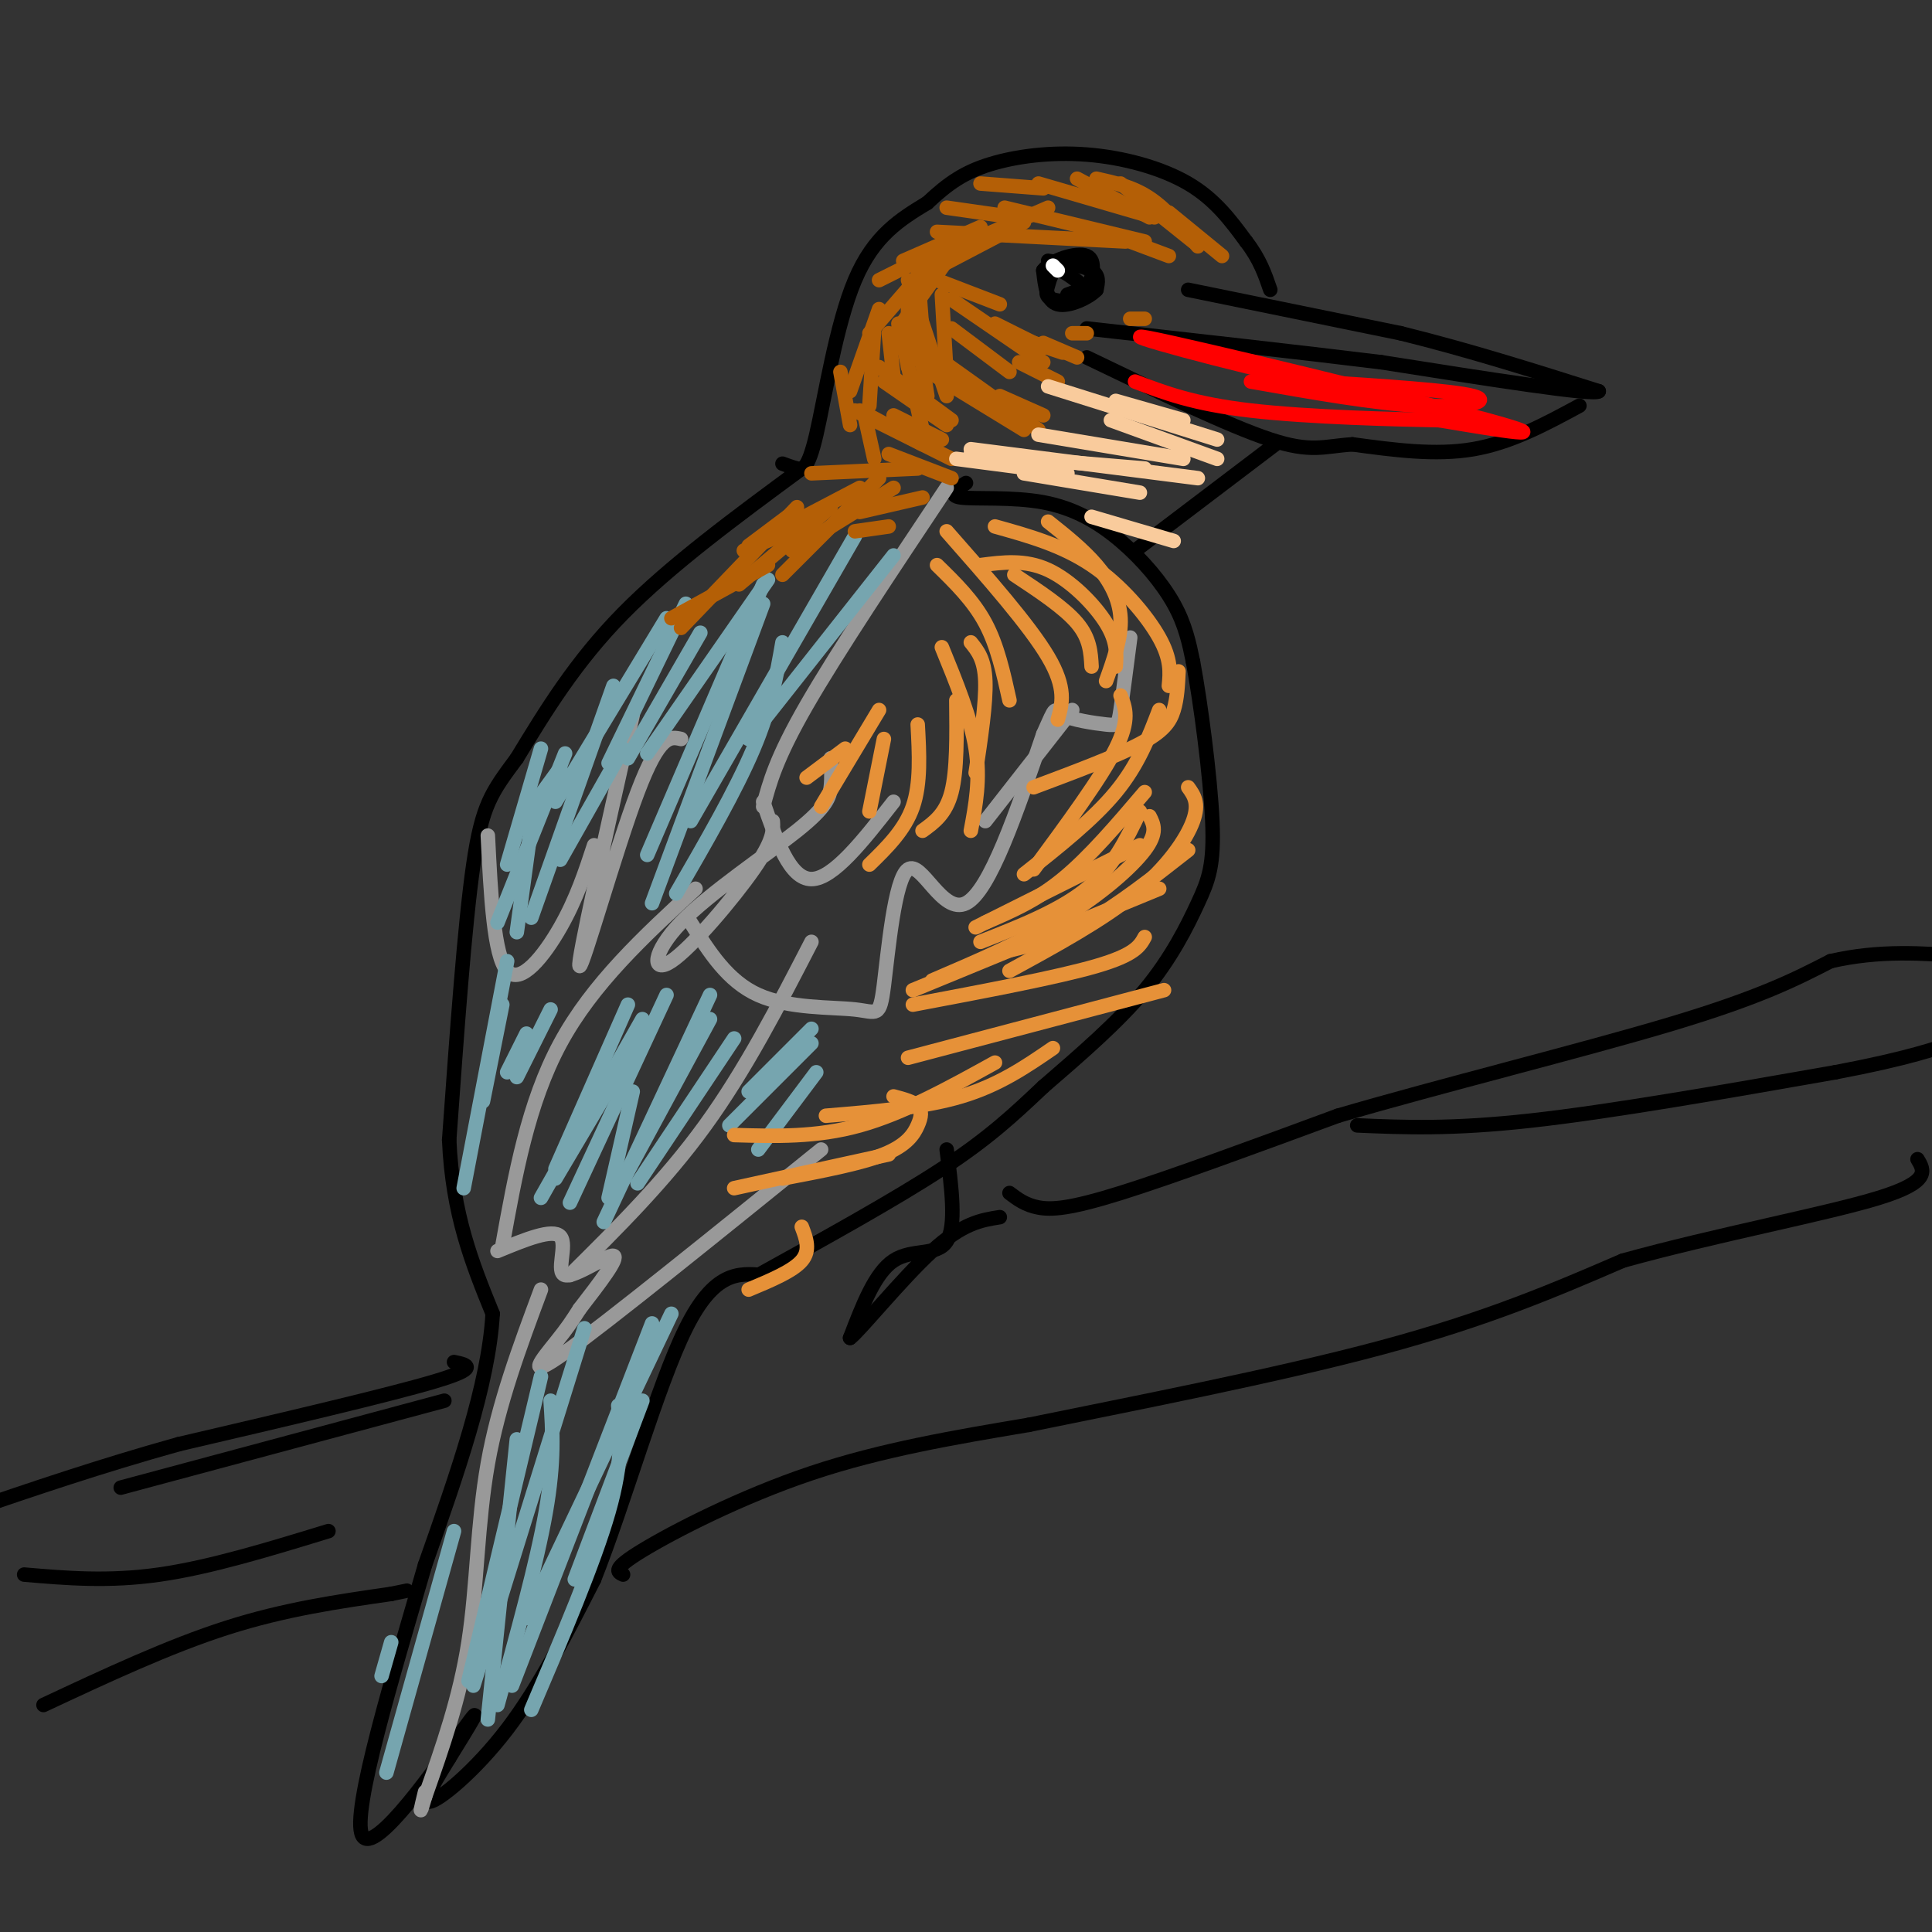 <svg viewBox='0 0 400 400' version='1.1' xmlns='http://www.w3.org/2000/svg' xmlns:xlink='http://www.w3.org/1999/xlink'><rect x="0" y="0" width="400" height="400" fill="#333333" stroke="none"/><g fill='none' stroke='#000000' stroke-width='3' stroke-linecap='round' stroke-linejoin='round'><path d='M162,96c0.964,0.357 1.929,0.714 3,1c1.071,0.286 2.250,0.500 4,-7c1.750,-7.500 4.071,-22.714 8,-32c3.929,-9.286 9.464,-12.643 15,-16'/><path d='M192,42c4.349,-4.108 7.722,-6.380 13,-8c5.278,-1.620 12.459,-2.590 20,-2c7.541,0.590 15.440,2.740 21,6c5.560,3.260 8.780,7.630 12,12'/><path d='M258,50c2.833,3.667 3.917,6.833 5,10'/><path d='M246,60c0.000,0.000 44.000,9.000 44,9'/><path d='M290,69c14.167,3.500 27.583,7.750 41,12'/><path d='M331,81c-0.667,1.000 -22.833,-2.500 -45,-6'/><path d='M286,75c-17.667,-2.167 -39.333,-4.583 -61,-7'/><path d='M327,84c-7.083,3.833 -14.167,7.667 -22,9c-7.833,1.333 -16.417,0.167 -25,-1'/><path d='M280,92c-5.978,0.378 -8.422,1.822 -17,-1c-8.578,-2.822 -23.289,-9.911 -38,-17'/><path d='M264,92c0.000,0.000 -29.000,22.000 -29,22'/><path d='M200,100c-1.944,1.313 -3.888,2.625 -1,3c2.888,0.375 10.609,-0.188 17,1c6.391,1.188 11.451,4.128 16,8c4.549,3.872 8.585,8.678 11,13c2.415,4.322 3.207,8.161 4,12'/><path d='M247,137c1.598,8.523 3.593,23.831 4,33c0.407,9.169 -0.775,12.199 -3,17c-2.225,4.801 -5.493,11.372 -11,18c-5.507,6.628 -13.254,13.314 -21,20'/><path d='M216,225c-6.244,5.911 -11.356,10.689 -21,17c-9.644,6.311 -23.822,14.156 -38,22'/><path d='M166,97c-13.583,10.000 -27.167,20.000 -37,30c-9.833,10.000 -15.917,20.000 -22,30'/><path d='M107,157c-5.200,7.022 -7.200,9.578 -9,22c-1.800,12.422 -3.400,34.711 -5,57'/><path d='M93,236c0.667,15.500 4.833,25.750 9,36'/><path d='M102,272c-0.833,14.667 -7.417,33.333 -14,52'/><path d='M88,324c-6.393,22.095 -15.375,51.333 -13,56c2.375,4.667 16.107,-15.238 21,-22c4.893,-6.762 0.946,-0.381 -3,6'/><path d='M93,364c-2.107,3.488 -5.875,9.208 -4,9c1.875,-0.208 9.393,-6.345 16,-15c6.607,-8.655 12.304,-19.827 18,-31'/><path d='M123,327c6.311,-15.889 13.089,-40.111 19,-52c5.911,-11.889 10.956,-11.444 16,-11'/><path d='M196,238c1.022,7.933 2.044,15.867 0,19c-2.044,3.133 -7.156,1.467 -11,4c-3.844,2.533 -6.422,9.267 -9,16'/><path d='M176,277c1.756,-1.200 10.644,-12.200 17,-18c6.356,-5.800 10.178,-6.400 14,-7'/><path d='M94,282c2.750,0.583 5.500,1.167 -4,4c-9.500,2.833 -31.250,7.917 -53,13'/><path d='M37,299c-16.167,4.500 -30.083,9.250 -44,14'/><path d='M9,353c13.000,-6.083 26.000,-12.167 38,-16c12.000,-3.833 23.000,-5.417 34,-7'/><path d='M81,330c5.667,-1.167 2.833,-0.583 0,0'/><path d='M129,326c-1.200,-0.556 -2.400,-1.111 4,-5c6.400,-3.889 20.400,-11.111 35,-16c14.600,-4.889 29.800,-7.444 45,-10'/><path d='M213,295c21.000,-4.311 51.000,-10.089 73,-16c22.000,-5.911 36.000,-11.956 50,-18'/><path d='M336,261c19.200,-5.333 42.200,-9.667 53,-13c10.800,-3.333 9.400,-5.667 8,-8'/><path d='M209,247c1.644,1.244 3.289,2.489 6,3c2.711,0.511 6.489,0.289 17,-3c10.511,-3.289 27.756,-9.644 45,-16'/><path d='M277,231c20.867,-6.133 50.533,-13.467 69,-19c18.467,-5.533 25.733,-9.267 33,-13'/><path d='M379,199c10.167,-2.333 19.083,-1.667 28,-1'/><path d='M281,233c9.750,0.417 19.500,0.833 36,-1c16.500,-1.833 39.750,-5.917 63,-10'/><path d='M380,222c15.000,-2.833 21.000,-4.917 27,-7'/><path d='M25,308c0.000,0.000 67.000,-18.000 67,-18'/><path d='M5,326c8.750,0.750 17.500,1.500 28,0c10.500,-1.500 22.750,-5.250 35,-9'/><path d='M217,54c3.667,0.500 7.333,1.000 9,2c1.667,1.000 1.333,2.500 1,4'/><path d='M227,60c-1.489,1.600 -5.711,3.600 -8,3c-2.289,-0.600 -2.644,-3.800 -3,-7'/><path d='M216,56c1.533,-2.111 6.867,-3.889 9,-3c2.133,0.889 1.067,4.444 0,8'/><path d='M225,61c-1.509,1.589 -5.281,1.560 -7,1c-1.719,-0.560 -1.386,-1.651 -1,-3c0.386,-1.349 0.825,-2.957 2,-3c1.175,-0.043 3.088,1.478 5,3'/><path d='M224,59c0.333,0.833 -1.333,1.417 -3,2'/><path d='M222,61c0.000,0.000 0.000,0.000 0,0'/></g>
<g fill='none' stroke='#ffffff' stroke-width='3' stroke-linecap='round' stroke-linejoin='round'><path d='M219,56c0.000,0.000 -1.000,-1.000 -1,-1'/></g>
<g fill='none' stroke='#999999' stroke-width='3' stroke-linecap='round' stroke-linejoin='round'><path d='M112,267c-4.400,11.800 -8.800,23.600 -11,36c-2.200,12.400 -2.200,25.400 -4,37c-1.800,11.600 -5.400,21.800 -9,32'/><path d='M88,372c-1.500,5.167 -0.750,2.083 0,-1'/><path d='M103,259c5.720,-2.357 11.440,-4.714 13,-3c1.560,1.714 -1.042,7.500 1,8c2.042,0.500 8.726,-4.286 10,-4c1.274,0.286 -2.863,5.643 -7,11'/><path d='M120,271c-1.702,2.667 -2.458,3.833 -5,7c-2.542,3.167 -6.869,8.333 2,2c8.869,-6.333 30.935,-24.167 53,-42'/><path d='M118,264c9.833,-9.750 19.667,-19.500 28,-31c8.333,-11.500 15.167,-24.750 22,-38'/><path d='M104,258c2.667,-14.833 5.333,-29.667 12,-42c6.667,-12.333 17.333,-22.167 28,-32'/><path d='M141,153c-2.222,-0.511 -4.444,-1.022 -9,11c-4.556,12.022 -11.444,36.578 -12,36c-0.556,-0.578 5.222,-26.289 11,-52'/><path d='M123,175c-1.822,5.556 -3.644,11.111 -7,17c-3.356,5.889 -8.244,12.111 -11,9c-2.756,-3.111 -3.378,-15.556 -4,-28'/><path d='M160,170c0.115,1.970 0.231,3.939 -4,10c-4.231,6.061 -12.808,16.212 -17,19c-4.192,2.788 -4.000,-1.789 2,-8c6.000,-6.211 17.808,-14.057 24,-19c6.192,-4.943 6.769,-6.984 7,-9c0.231,-2.016 0.115,-4.008 0,-6'/><path d='M158,167c1.333,-5.000 2.667,-10.000 9,-21c6.333,-11.000 17.667,-28.000 29,-45'/><path d='M158,166c2.750,8.000 5.500,16.000 10,16c4.500,0.000 10.750,-8.000 17,-16'/><path d='M143,191c3.812,6.073 7.625,12.146 14,15c6.375,2.854 15.313,2.488 20,3c4.687,0.512 5.122,1.900 6,-5c0.878,-6.900 2.198,-22.088 5,-24c2.802,-1.912 7.086,9.454 12,7c4.914,-2.454 10.457,-18.727 16,-35'/><path d='M216,152c2.877,-6.442 2.070,-5.046 4,-4c1.930,1.046 6.596,1.743 9,2c2.404,0.257 2.544,0.073 3,-3c0.456,-3.073 1.228,-9.037 2,-15'/><path d='M222,147c0.000,0.000 -18.000,23.000 -18,23'/></g>
<g fill='none' stroke='#76a5af' stroke-width='3' stroke-linecap='round' stroke-linejoin='round'><path d='M139,272c0.000,0.000 -30.000,63.000 -30,63'/><path d='M135,274c0.000,0.000 -29.000,75.000 -29,75'/><path d='M121,275c0.000,0.000 -23.000,74.000 -23,74'/><path d='M112,285c0.000,0.000 -15.000,63.000 -15,63'/><path d='M107,298c0.000,0.000 -6.000,58.000 -6,58'/><path d='M114,290c0.417,6.250 0.833,12.500 -1,23c-1.833,10.500 -5.917,25.250 -10,40'/><path d='M128,291c0.500,5.750 1.000,11.500 -2,22c-3.000,10.500 -9.500,25.750 -16,41'/><path d='M133,290c0.000,0.000 -14.000,37.000 -14,37'/><path d='M94,317c0.000,0.000 -14.000,50.000 -14,50'/><path d='M81,340c0.000,0.000 -2.000,7.000 -2,7'/><path d='M152,215c0.000,0.000 -20.000,30.000 -20,30'/><path d='M147,211c0.000,0.000 -20.000,37.000 -20,37'/><path d='M147,206c0.000,0.000 -22.000,47.000 -22,47'/><path d='M138,206c0.000,0.000 -20.000,43.000 -20,43'/><path d='M130,208c0.000,0.000 -15.000,34.000 -15,34'/><path d='M133,211c0.000,0.000 -21.000,37.000 -21,37'/><path d='M131,217c0.000,0.000 -16.000,27.000 -16,27'/><path d='M131,226c0.000,0.000 -5.000,22.000 -5,22'/><path d='M185,115c0.000,0.000 -30.000,38.000 -30,38'/><path d='M177,111c0.000,0.000 -34.000,59.000 -34,59'/><path d='M158,125c0.000,0.000 -23.000,62.000 -23,62'/><path d='M162,133c-1.167,6.667 -2.333,13.333 -6,22c-3.667,8.667 -9.833,19.333 -16,30'/><path d='M158,121c0.000,0.000 -24.000,56.000 -24,56'/><path d='M159,120c0.000,0.000 -25.000,36.000 -25,36'/><path d='M145,131c0.000,0.000 -15.000,26.000 -15,26'/><path d='M142,125c0.000,0.000 -16.000,33.000 -16,33'/><path d='M138,128c0.000,0.000 -23.000,38.000 -23,38'/><path d='M127,142c0.000,0.000 -17.000,48.000 -17,48'/><path d='M117,156c0.000,0.000 -14.000,35.000 -14,35'/><path d='M112,155c0.000,0.000 -7.000,24.000 -7,24'/><path d='M116,159c0.000,0.000 -8.000,11.000 -8,11'/><path d='M169,222c0.000,0.000 -12.000,16.000 -12,16'/><path d='M168,216c0.000,0.000 -17.000,17.000 -17,17'/><path d='M168,213c0.000,0.000 -13.000,13.000 -13,13'/><path d='M105,199c0.000,0.000 -9.000,47.000 -9,47'/><path d='M104,208c0.000,0.000 -4.000,20.000 -4,20'/><path d='M114,209c0.000,0.000 -7.000,14.000 -7,14'/><path d='M109,214c0.000,0.000 -4.000,8.000 -4,8'/><path d='M129,155c0.000,0.000 -13.000,23.000 -13,23'/><path d='M110,171c0.000,0.000 -3.000,22.000 -3,22'/></g>
<g fill='none' stroke='#e69138' stroke-width='3' stroke-linecap='round' stroke-linejoin='round'><path d='M244,139c-0.133,2.800 -0.267,5.600 -1,8c-0.733,2.400 -2.067,4.400 -7,7c-4.933,2.600 -13.467,5.800 -22,9'/><path d='M232,144c1.000,2.500 2.000,5.000 -1,11c-3.000,6.000 -10.000,15.500 -17,25'/><path d='M240,147c-2.167,5.667 -4.333,11.333 -9,17c-4.667,5.667 -11.833,11.333 -19,17'/><path d='M237,164c-5.750,6.750 -11.500,13.500 -17,18c-5.500,4.500 -10.750,6.750 -16,9'/><path d='M236,168c-2.750,5.750 -5.500,11.500 -11,16c-5.500,4.500 -13.750,7.750 -22,11'/><path d='M236,175c0.000,0.000 -34.000,17.000 -34,17'/><path d='M246,163c1.178,1.644 2.356,3.289 1,7c-1.356,3.711 -5.244,9.489 -12,15c-6.756,5.511 -16.378,10.756 -26,16'/><path d='M246,176c-7.333,5.750 -14.667,11.500 -21,15c-6.333,3.500 -11.667,4.750 -17,6'/><path d='M238,169c0.867,1.689 1.733,3.378 -1,7c-2.733,3.622 -9.067,9.178 -17,14c-7.933,4.822 -17.467,8.911 -27,13'/><path d='M240,184c0.000,0.000 -51.000,21.000 -51,21'/><path d='M237,194c-1.000,1.833 -2.000,3.667 -10,6c-8.000,2.333 -23.000,5.167 -38,8'/><path d='M241,205c0.000,0.000 -53.000,14.000 -53,14'/><path d='M218,217c-5.583,3.833 -11.167,7.667 -19,10c-7.833,2.333 -17.917,3.167 -28,4'/><path d='M206,220c-9.500,5.250 -19.000,10.500 -28,13c-9.000,2.500 -17.500,2.250 -26,2'/><path d='M185,227c2.030,0.542 4.060,1.083 5,2c0.940,0.917 0.792,2.208 0,4c-0.792,1.792 -2.226,4.083 -7,6c-4.774,1.917 -12.887,3.458 -21,5'/><path d='M184,239c0.000,0.000 -32.000,7.000 -32,7'/><path d='M166,254c0.917,2.417 1.833,4.833 0,7c-1.833,2.167 -6.417,4.083 -11,6'/><path d='M203,117c4.622,-0.600 9.244,-1.200 14,1c4.756,2.200 9.644,7.200 12,11c2.356,3.800 2.178,6.400 2,9'/><path d='M210,119c5.167,3.417 10.333,6.833 13,10c2.667,3.167 2.833,6.083 3,9'/><path d='M206,109c6.933,1.933 13.867,3.867 20,8c6.133,4.133 11.467,10.467 14,15c2.533,4.533 2.267,7.267 2,10'/><path d='M217,108c3.600,2.867 7.200,5.733 10,9c2.800,3.267 4.800,6.933 5,11c0.200,4.067 -1.400,8.533 -3,13'/><path d='M196,110c8.583,9.750 17.167,19.500 21,26c3.833,6.500 2.917,9.750 2,13'/><path d='M194,117c3.750,3.667 7.500,7.333 10,12c2.500,4.667 3.750,10.333 5,16'/><path d='M201,133c1.417,1.750 2.833,3.500 3,8c0.167,4.500 -0.917,11.750 -2,19'/><path d='M195,134c3.000,7.333 6.000,14.667 7,21c1.000,6.333 0.000,11.667 -1,17'/><path d='M198,145c0.083,7.250 0.167,14.500 -1,19c-1.167,4.500 -3.583,6.250 -6,8'/><path d='M190,150c0.333,6.083 0.667,12.167 -1,17c-1.667,4.833 -5.333,8.417 -9,12'/><path d='M183,153c0.000,0.000 -3.000,15.000 -3,15'/><path d='M182,147c0.000,0.000 -12.000,20.000 -12,20'/><path d='M175,155c0.000,0.000 -8.000,6.000 -8,6'/></g>
<g fill='none' stroke='#b45f06' stroke-width='3' stroke-linecap='round' stroke-linejoin='round'><path d='M253,53c0.000,0.000 -11.000,-9.000 -11,-9'/><path d='M248,51c-3.250,-3.833 -6.500,-7.667 -10,-10c-3.500,-2.333 -7.250,-3.167 -11,-4'/><path d='M239,45c0.000,0.000 -24.000,-7.000 -24,-7'/><path d='M237,50c0.000,0.000 -29.000,-7.000 -29,-7'/><path d='M233,50c0.000,0.000 -39.000,-2.000 -39,-2'/><path d='M217,43c0.000,0.000 -23.000,10.000 -23,10'/><path d='M212,46c0.000,0.000 -21.000,11.000 -21,11'/><path d='M207,63c0.000,0.000 -13.000,-5.000 -13,-5'/><path d='M216,72c0.000,0.000 -10.000,-5.000 -10,-5'/><path d='M216,75c0.000,0.000 -19.000,-13.000 -19,-13'/><path d='M209,77c0.000,0.000 -12.000,-9.000 -12,-9'/><path d='M215,89c0.000,0.000 -21.000,-15.000 -21,-15'/><path d='M206,85c0.000,0.000 -21.000,-14.000 -21,-14'/><path d='M197,87c0.000,0.000 -15.000,-11.000 -15,-11'/><path d='M197,95c0.000,0.000 -20.000,-10.000 -20,-10'/><path d='M190,97c0.000,0.000 -22.000,1.000 -22,1'/><path d='M185,101c0.000,0.000 -21.000,13.000 -21,13'/><path d='M182,99c0.000,0.000 -20.000,20.000 -20,20'/><path d='M172,105c0.000,0.000 -19.000,16.000 -19,16'/><path d='M165,105c0.000,0.000 -24.000,25.000 -24,25'/><path d='M159,117c0.000,0.000 -20.000,11.000 -20,11'/><path d='M191,92c0.000,0.000 -13.000,-7.000 -13,-7'/><path d='M189,63c0.000,0.000 3.000,19.000 3,19'/><path d='M195,61c0.000,0.000 1.000,17.000 1,17'/><path d='M188,58c0.000,0.000 8.000,24.000 8,24'/><path d='M188,60c0.000,0.000 0.000,16.000 0,16'/><path d='M186,67c0.000,0.000 5.000,22.000 5,22'/><path d='M181,68c0.000,0.000 -1.000,16.000 -1,16'/><path d='M174,77c0.000,0.000 2.000,11.000 2,11'/><path d='M179,86c0.000,0.000 2.000,9.000 2,9'/><path d='M184,69c0.000,0.000 1.000,9.000 1,9'/><path d='M190,56c0.000,0.000 1.000,13.000 1,13'/><path d='M196,54c0.000,0.000 -10.000,14.000 -10,14'/><path d='M203,47c0.000,0.000 -16.000,7.000 -16,7'/><path d='M210,45c0.000,0.000 -14.000,-2.000 -14,-2'/><path d='M216,39c0.000,0.000 -13.000,-1.000 -13,-1'/><path d='M238,45c0.000,0.000 -15.000,-8.000 -15,-8'/><path d='M247,50c0.000,0.000 -15.000,-12.000 -15,-12'/><path d='M242,53c0.000,0.000 -8.000,-3.000 -8,-3'/><path d='M237,66c0.000,0.000 -3.000,0.000 -3,0'/><path d='M225,69c0.000,0.000 -3.000,0.000 -3,0'/><path d='M223,74c0.000,0.000 -7.000,-3.000 -7,-3'/><path d='M220,73c0.000,0.000 -12.000,-4.000 -12,-4'/><path d='M219,79c0.000,0.000 -8.000,-4.000 -8,-4'/><path d='M216,86c0.000,0.000 -9.000,-4.000 -9,-4'/><path d='M212,89c0.000,0.000 -18.000,-11.000 -18,-11'/><path d='M196,88c0.000,0.000 -13.000,-9.000 -13,-9'/><path d='M195,91c0.000,0.000 -10.000,-5.000 -10,-5'/><path d='M197,99c0.000,0.000 -13.000,-5.000 -13,-5'/><path d='M191,103c0.000,0.000 -13.000,3.000 -13,3'/><path d='M184,109c0.000,0.000 -7.000,1.000 -7,1'/><path d='M166,109c0.000,0.000 -12.000,5.000 -12,5'/><path d='M178,101c0.000,0.000 -21.000,11.000 -21,11'/><path d='M163,107c0.000,0.000 -8.000,6.000 -8,6'/><path d='M193,54c0.000,0.000 -13.000,15.000 -13,15'/><path d='M182,64c0.000,0.000 -6.000,17.000 -6,17'/><path d='M199,50c0.000,0.000 -9.000,7.000 -9,7'/><path d='M192,53c0.000,0.000 -10.000,5.000 -10,5'/></g>
<g fill='none' stroke='#f9cb9c' stroke-width='3' stroke-linecap='round' stroke-linejoin='round'><path d='M252,95c0.000,0.000 -22.000,-8.000 -22,-8'/><path d='M245,87c0.000,0.000 -14.000,-4.000 -14,-4'/><path d='M252,91c0.000,0.000 -35.000,-11.000 -35,-11'/><path d='M245,95c0.000,0.000 -30.000,-5.000 -30,-5'/><path d='M248,99c0.000,0.000 -47.000,-6.000 -47,-6'/><path d='M237,97c0.000,0.000 -36.000,-3.000 -36,-3'/><path d='M221,98c0.000,0.000 -23.000,-3.000 -23,-3'/><path d='M236,102c0.000,0.000 -24.000,-4.000 -24,-4'/><path d='M243,112c0.000,0.000 -17.000,-5.000 -17,-5'/></g>
<g fill='none' stroke='#ff0000' stroke-width='3' stroke-linecap='round' stroke-linejoin='round'><path d='M259,79c12.822,2.267 25.644,4.533 35,5c9.356,0.467 15.244,-0.867 11,-2c-4.244,-1.133 -18.622,-2.067 -33,-3'/><path d='M272,79c-17.083,-3.512 -43.292,-10.792 -34,-9c9.292,1.792 54.083,12.655 70,17c15.917,4.345 2.958,2.173 -10,0'/><path d='M298,87c-9.156,-0.178 -27.044,-0.622 -39,-2c-11.956,-1.378 -17.978,-3.689 -24,-6'/></g>
</svg>